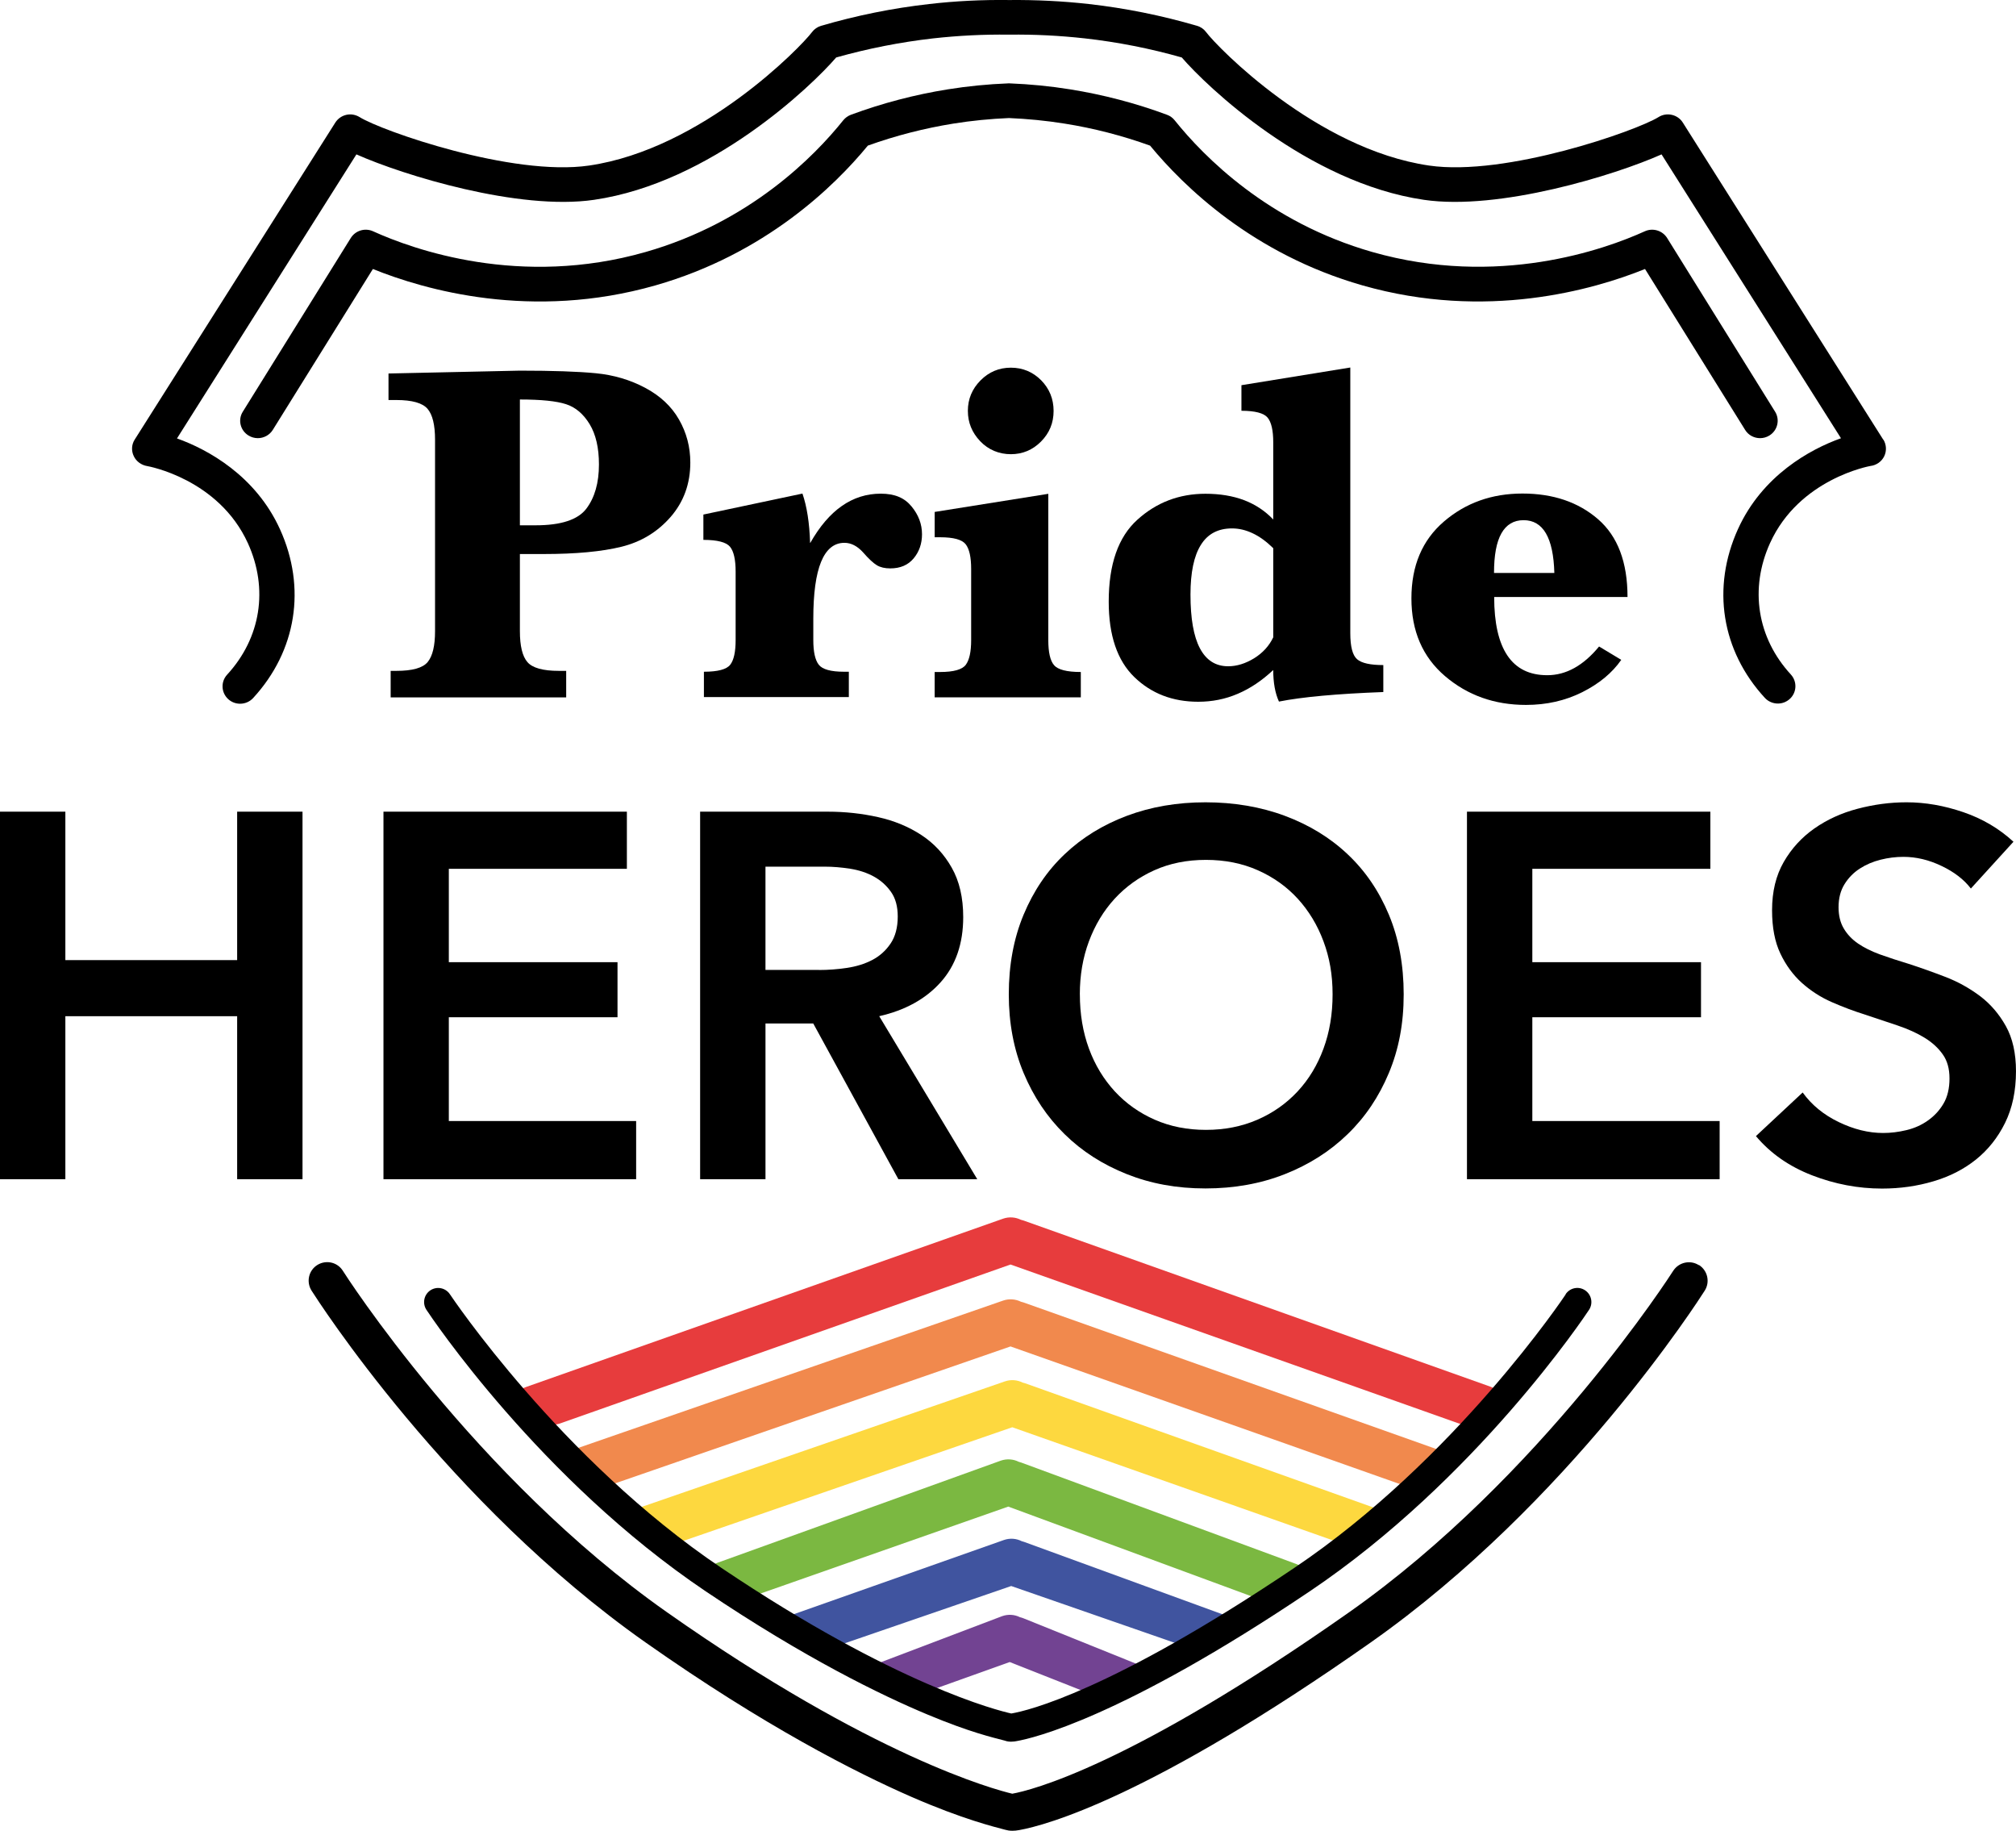 <?xml version="1.0" encoding="UTF-8"?>
<svg xmlns="http://www.w3.org/2000/svg" id="Ebene_1" width="110.146" height="100" viewBox="0 0 110.146 100">
  <defs>
    <style>.cls-1{fill:#724392;}.cls-2{fill:#fdd83f;}.cls-3{fill:#e73c3d;}.cls-4{fill:#7bb841;}.cls-5{fill:#40549f;}.cls-6{fill:#f1894d;}</style>
  </defs>
  <polygon points="0 44.335 3.571 44.335 3.571 52.443 12.957 52.443 12.957 44.335 16.528 44.335 16.528 64.41 12.957 64.41 12.957 55.507 3.571 55.507 3.571 64.41 0 64.41 0 44.335"></polygon>
  <polygon points="20.951 44.335 34.25 44.335 34.25 47.456 24.522 47.456 24.522 52.556 33.738 52.556 33.738 55.564 24.522 55.564 24.522 61.233 34.756 61.233 34.756 64.41 20.951 64.41 20.951 44.335"></polygon>
  <path d="M44.739,52.983c.511,0,1.023-.038,1.53-.114.511-.076.971-.218,1.373-.426.407-.208.744-.507,1.009-.895s.398-.886.398-1.487c0-.549-.123-.999-.369-1.345-.246-.35-.559-.63-.938-.838-.379-.208-.81-.35-1.288-.426-.483-.076-.952-.114-1.402-.114h-3.23v5.64h2.922l-.005.005ZM38.247,44.335h6.976c.947,0,1.861.099,2.752.298s1.676.526,2.368.98,1.241,1.047,1.658,1.785.625,1.634.625,2.695c0,1.454-.412,2.643-1.231,3.557-.824.919-1.942,1.534-3.358,1.856l5.356,8.903h-4.31l-4.651-8.506h-2.609v8.506h-3.571v-20.07l-.005-.005Z"></path>
  <path d="M58.999,54.313c0,1.075.166,2.065.497,2.965.332.9.805,1.676,1.416,2.34.616.663,1.34,1.174,2.183,1.544s1.771.554,2.794.554,1.956-.185,2.808-.554c.852-.369,1.582-.886,2.197-1.544.616-.663,1.085-1.44,1.416-2.34.332-.9.497-1.885.497-2.965s-.166-2.003-.497-2.894-.8-1.662-1.402-2.325c-.606-.663-1.331-1.179-2.183-1.558s-1.795-.568-2.837-.568-1.98.189-2.823.568c-.843.379-1.563.9-2.169,1.558-.606.663-1.07,1.435-1.402,2.325-.332.89-.497,1.852-.497,2.894h0ZM55.116,54.313c0-1.605.27-3.059.81-4.352s1.283-2.396,2.24-3.301c.957-.909,2.088-1.605,3.4-2.098,1.312-.493,2.747-.739,4.295-.739s3.017.246,4.338.739c1.321.493,2.467,1.189,3.429,2.098.966.909,1.714,2.008,2.254,3.301s.81,2.747.81,4.352-.27,3.003-.81,4.295c-.54,1.293-1.288,2.411-2.254,3.343-.966.938-2.107,1.662-3.429,2.183-1.321.521-2.77.781-4.338.781s-2.984-.26-4.295-.781-2.448-1.246-3.4-2.183c-.957-.938-1.7-2.051-2.24-3.343-.54-1.293-.81-2.728-.81-4.295Z"></path>
  <polygon points="80.149 44.335 93.447 44.335 93.447 47.456 83.72 47.456 83.72 52.556 92.936 52.556 92.936 55.564 83.72 55.564 83.72 61.233 93.954 61.233 93.954 64.41 80.149 64.41 80.149 44.335"></polygon>
  <path d="M107.679,48.531c-.379-.493-.914-.905-1.601-1.231-.691-.332-1.383-.497-2.084-.497-.417,0-.834.052-1.246.156-.417.104-.796.265-1.132.483-.341.218-.62.502-.838.852-.218.35-.327.772-.327,1.26,0,.455.095.843.284,1.16.189.322.45.597.781.824.332.227.734.426,1.203.597.474.17.995.341,1.558.511.644.208,1.307.445,1.999.71s1.321.616,1.899,1.047c.578.436,1.047.985,1.416,1.643.369.663.554,1.482.554,2.467,0,1.075-.199,2.017-.597,2.823s-.928,1.468-1.587,1.999c-.663.53-1.435.928-2.325,1.189-.89.265-1.823.398-2.808.398-1.302,0-2.581-.242-3.827-.725s-2.268-1.193-3.064-2.141l2.553-2.382c.493.682,1.146,1.217,1.97,1.615s1.629.597,2.425.597c.417,0,.843-.052,1.274-.156.436-.104.829-.279,1.174-.526.35-.246.635-.554.852-.923s.327-.829.327-1.373-.123-.971-.369-1.317c-.246-.35-.578-.654-.995-.909s-.909-.478-1.473-.668-1.16-.388-1.785-.597c-.606-.189-1.208-.417-1.814-.682-.606-.265-1.146-.616-1.629-1.047-.483-.436-.876-.971-1.174-1.601-.303-.635-.455-1.421-.455-2.368,0-1.023.213-1.899.639-2.638.426-.739.985-1.345,1.672-1.828.691-.483,1.473-.843,2.354-1.075s1.771-.355,2.68-.355c1.023,0,2.055.18,3.107.54s1.961.9,2.737,1.615l-2.325,2.553h-.005Z"></path>
  <path d="M28.405,28.693h.862c1.383,0,2.306-.303,2.766-.905.459-.606.691-1.411.691-2.42,0-.905-.17-1.639-.507-2.197-.341-.559-.772-.928-1.293-1.094-.521-.17-1.359-.256-2.519-.256v6.876-.005ZM28.405,30.26v4.215c0,.81.137,1.373.412,1.691.275.317.848.478,1.714.478h.403v1.449h-9.59v-1.449h.313c.876,0,1.449-.161,1.714-.488.265-.327.398-.886.398-1.676v-10.461c0-.81-.137-1.373-.412-1.691-.275-.317-.843-.478-1.7-.478h-.431v-1.449l7.175-.156c1.79,0,3.178.047,4.153.142.98.095,1.875.36,2.695.796.819.436,1.435,1.009,1.847,1.729s.62,1.501.62,2.354c0,1.156-.36,2.145-1.075,2.969-.72.824-1.615,1.364-2.685,1.629-1.075.265-2.491.398-4.248.398h-1.302Z"></path>
  <path d="M44.271,29.654c.507-.895,1.08-1.568,1.724-2.017.644-.45,1.354-.672,2.126-.672s1.302.232,1.681.696c.384.464.573.971.573,1.52,0,.511-.152.952-.455,1.317s-.729.549-1.279.549c-.294,0-.54-.057-.729-.17s-.445-.346-.758-.706c-.313-.346-.654-.521-1.018-.521-.564,0-.99.346-1.274,1.037-.284.691-.426,1.729-.426,3.111v1.16c0,.644.099,1.094.298,1.35s.663.384,1.383.384h.26v1.383h-7.918v-1.383c.758,0,1.236-.128,1.435-.379.199-.251.298-.706.298-1.354v-3.732c0-.663-.104-1.118-.308-1.364s-.691-.374-1.454-.374v-1.383l5.413-1.146c.242.706.384,1.601.417,2.685l.009.009Z"></path>
  <path d="M57.275,26.969v7.999c0,.663.104,1.118.313,1.364s.696.374,1.463.374v1.383h-7.985v-1.383h.298c.739,0,1.208-.133,1.402-.393.194-.26.294-.71.294-1.345v-3.888c0-.644-.099-1.094-.298-1.35s-.663-.384-1.397-.384h-.298v-1.383l6.209-.99v-.005ZM52.88,22.441c0-.644.232-1.198.691-1.662s1.013-.696,1.658-.696,1.203.232,1.658.691c.45.459.677,1.018.677,1.672s-.227,1.208-.687,1.672c-.455.459-1.009.691-1.648.691s-1.227-.237-1.676-.71c-.45-.474-.672-1.023-.672-1.648v-.009Z"></path>
  <path d="M69.565,34.797v-4.854c-.374-.365-.748-.639-1.127-.815-.379-.18-.753-.265-1.127-.265-.758,0-1.326.298-1.7.9-.379.601-.568,1.506-.568,2.714,0,1.302.17,2.283.516,2.936s.857.98,1.544.98c.469,0,.942-.147,1.416-.436.474-.294.824-.677,1.051-1.156l-.005-.005ZM69.565,36.597c-.611.573-1.255,1.009-1.937,1.298-.682.294-1.402.436-2.16.436-1.402,0-2.567-.45-3.495-1.35s-1.397-2.273-1.397-4.115c0-2.046.521-3.538,1.568-4.48,1.042-.942,2.283-1.416,3.718-1.416.791,0,1.497.118,2.112.35.616.237,1.146.587,1.591,1.056v-4.215c0-.654-.104-1.103-.308-1.35-.204-.246-.682-.374-1.43-.374v-1.397l5.948-.966v14.506c0,.739.123,1.217.374,1.43.246.213.725.317,1.43.317v1.473c-2.538.095-4.442.27-5.702.521-.208-.455-.313-1.032-.313-1.733v.009Z"></path>
  <path d="M81.622,31.297h3.301c-.052-1.923-.611-2.884-1.681-2.884-.54,0-.942.242-1.212.72-.27.478-.403,1.198-.403,2.164h-.005ZM81.636,32.614c0,1.416.242,2.482.725,3.197s1.208,1.07,2.174,1.07c1.028,0,1.97-.521,2.832-1.568l1.212.729c-.497.715-1.208,1.302-2.131,1.766-.928.464-1.951.696-3.074.696-1.724,0-3.197-.526-4.423-1.572s-1.837-2.463-1.837-4.248.592-3.182,1.781-4.201c1.189-1.018,2.614-1.525,4.286-1.525s3.055.469,4.13,1.402c1.075.933,1.61,2.349,1.61,4.248h-7.279l-.005.005Z"></path>
  <path class="cls-6" d="M77.208,81.241c-.137,0-.279-.024-.417-.071l-21.581-7.625-21.747,7.53c-.654.227-1.364-.118-1.591-.772s-.928-.995-.275-1.217l23.21-8.046c.332-.114.677-.081.971.062.047.009.09.024.137.038l22.585,8.018c.654.232.118.597-.114,1.25-.18.511-.663.834-1.179.834h0Z"></path>
  <path class="cls-3" d="M80.121,77.822c-.137,0-.279-.024-.417-.071l-24.494-8.681-24.607,8.681c-.654.227-1.364-.118-1.591-.772s-.928-.995-.275-1.217l26.071-9.197c.332-.114.677-.081.971.062.047.009.09.024.137.038l25.502,9.074c.654.232.118.597-.114,1.25-.18.511-.663.834-1.179.834h-.005Z"></path>
  <path class="cls-2" d="M36.414,84.296c-.521,0-.905-.474-1.085-.99-.227-.654-.862-.791-.208-1.018l19.782-6.834c.332-.114.677-.081.971.066.047.009.09.024.137.038l19.01,6.777c.654.232.156.578-.071,1.227-.227.654-.942.995-1.596.762l-18.048-6.365-18.711,6.464c-.137.047-.043-.133-.18-.133v.005Z"></path>
  <path class="cls-4" d="M69.749,87.616c-.142,0-.289-.024-.431-.076l-14.231-5.247-13.942,4.892c-.649.227-1.369-.114-1.596-.767-.227-.654-.99-.829-.336-1.061l15.467-5.574c.332-.114.682-.085.976.062.052.014.104.028.152.047l15.027,5.541c.649.237.332.72.095,1.369-.185.507-.663.819-1.174.819l-.005-.005Z"></path>
  <path class="cls-5" d="M44.526,90.244c-.521,0-1.004-.327-1.184-.843-.227-.654-.72-.976-.066-1.198l11.579-4.087c.332-.114.677-.081.966.066.043.009.085.024.128.038l10.93,3.988c.654.227.156.459-.071,1.113s-.942.999-1.591.772l-9.969-3.462-10.324,3.552c-.137.047-.275.066-.407.066l.009-.005Z"></path>
  <path class="cls-1" d="M60.604,92.839c-.152,0-.308-.028-.459-.09l-4.977-1.965-5.38,1.923c-.654.232-1.369-.104-1.601-.758-.232-.649-.909-.848-.26-1.08l6.824-2.591c.332-.118.682-.09.976.057.062.014.123.033.185.057l6.346,2.557c.644.256-.237.459-.493,1.103-.194.493-.668.791-1.165.791l.005-.005Z"></path>
  <polyline points="8.757 23.081 8.728 23.071 8.723 23.071 8.723 23.071 8.723 23.071 8.723 23.071 8.723 23.071 8.723 23.071 8.723 23.071 8.723 23.071 8.723 23.071 8.723 23.071 8.723 23.071 8.723 23.071 8.723 23.071 8.723 23.071 8.723 23.071"></polyline>
  <polyline points="9.457 23.976 9.457 24.009 9.462 24.033 9.457 24.052 9.457 24.066 9.457 24.08 9.457 24.089 9.457 24.094 9.457 24.099 9.457 24.104 9.457 24.104 9.457 24.099 9.457 24.099 9.457 24.094 9.457 24.089 9.457 24.089 9.457 24.085 9.457 24.085 9.457 24.08 9.457 24.08 9.457 24.08 9.457 24.08 9.457 24.075 9.457 24.075 9.462 24.075 9.462 24.075 9.462 24.023 9.467 23.98"></polyline>
  <polyline points="9.263 23.445 9.382 23.654 9.424 23.786"></polyline>
  <path d="M92.813,69.103c-.469-.298-1.094-.156-1.397.313-.071.114-7.198,11.257-17.707,18.65-11.982,8.425-17.423,9.732-18.389,9.907h-.024c-.923-.218-7.596-1.989-18.858-9.912-10.509-7.388-17.641-18.536-17.707-18.65-.298-.474-.923-.611-1.397-.313-.474.298-.611.923-.313,1.397.298.469,7.407,11.593,18.257,19.223,6.483,4.561,11.475,7.099,14.52,8.43,2.827,1.231,4.546,1.643,5.115,1.795.114.033.242.057.393.057.114,0,.242-.009.384-.038,1.463-.265,7.17-1.79,19.194-10.244,10.85-7.629,17.958-18.754,18.257-19.223.298-.474.156-1.094-.313-1.397l-.014.005Z"></path>
  <path d="M85.548,70.695c-.057.09-6.019,9.017-14.833,14.946-10.04,6.758-14.61,7.805-15.425,7.947-.014,0-.028.005-.043.005-.706-.156-6.299-1.539-15.832-7.951-8.804-5.925-14.771-14.856-14.833-14.946-.237-.355-.71-.45-1.066-.218-.355.237-.45.71-.218,1.066.246.374,6.19,9.273,15.254,15.373,5.418,3.647,9.59,5.678,12.133,6.739,2.321.971,3.585,1.255,4.215,1.421.114.043.232.057.341.057.128,0,.242-.019.308-.033.867-.152,5.721-1.255,16.017-8.184,9.064-6.1,15.008-14.998,15.254-15.373.232-.355.137-.829-.218-1.066s-.829-.137-1.066.218h.009Z"></path>
  <path d="M102.895,24.018l-10.954-17.324c-.133-.213-.35-.365-.601-.421-.246-.057-.511-.014-.725.123-1.203.748-8.345,3.258-12.536,2.647-6.166-.9-11.579-6.479-12.181-7.288-.123-.166-.298-.289-.502-.346-1.927-.564-3.917-.966-5.906-1.189-1.44-.161-2.898-.232-4.347-.218h-.024c-1.449-.019-2.913.052-4.347.218-1.994.223-3.978.625-5.906,1.189-.199.057-.379.18-.502.346-.601.81-6.014,6.389-12.181,7.288-4.191.611-11.333-1.894-12.536-2.647-.218-.133-.478-.18-.725-.123-.251.057-.464.208-.601.421L7.355,24.018c-.17.27-.185.606-.047.895.133.289.417.493.734.545.038.005,3.898.691,5.503,4.215,1.132,2.491.706,5.176-1.137,7.18-.355.388-.327.985.066,1.34.185.166.417.246.644.246.26,0,.521-.104.71-.308,2.373-2.576,2.922-6.029,1.468-9.225-1.326-2.917-3.926-4.352-5.626-4.958l9.803-15.515c2.562,1.141,8.87,3.083,12.981,2.482,6.389-.928,11.901-6.228,13.232-7.776,1.733-.488,3.509-.838,5.295-1.042,1.369-.152,2.761-.223,4.134-.204h.024c1.378-.019,2.766.052,4.134.204,1.781.199,3.561.549,5.295,1.042,1.331,1.549,6.848,6.843,13.232,7.776,4.106.601,10.419-1.34,12.981-2.482l9.803,15.505c-1.7.606-4.3,2.041-5.626,4.958-1.454,3.201-.905,6.649,1.468,9.225.189.204.45.308.71.308.232,0,.459-.081.644-.246.393-.35.421-.952.066-1.34-1.842-2.003-2.268-4.688-1.137-7.18,1.601-3.523,5.46-4.205,5.479-4.21.327-.038.616-.237.758-.53s.123-.639-.047-.914l-.005.009Z"></path>
  <path d="M96.985,22.489l-5.901-9.491c-.256-.407-.777-.564-1.217-.365-2.193.995-8.037,3.088-14.889,1.132-5.683-1.624-9.206-5.205-10.802-7.198-.109-.137-.251-.237-.417-.298-1.71-.635-3.49-1.099-5.29-1.388-1.089-.175-2.202-.284-3.306-.327h-.076c-1.103.043-2.216.152-3.306.327-1.8.289-3.576.753-5.29,1.388-.166.062-.308.166-.417.298-1.596,1.994-5.119,5.574-10.802,7.198-6.853,1.961-12.697-.137-14.889-1.132-.44-.199-.961-.043-1.217.365l-5.901,9.491c-.279.445-.137,1.028.317,1.302.156.095.332.142.502.142.322,0,.639-.161.819-.45l5.47-8.79c2.823,1.141,8.676,2.827,15.439.895,6-1.714,9.789-5.427,11.603-7.634,1.515-.545,3.088-.947,4.674-1.203.999-.161,2.022-.26,3.036-.303,1.013.043,2.036.142,3.036.303,1.587.251,3.159.658,4.674,1.203,1.814,2.202,5.602,5.92,11.603,7.634,6.763,1.932,12.621.242,15.439-.895l5.47,8.79c.18.294.497.45.819.45.17,0,.346-.047.502-.142.45-.275.592-.857.317-1.302h0Z"></path>
</svg>
